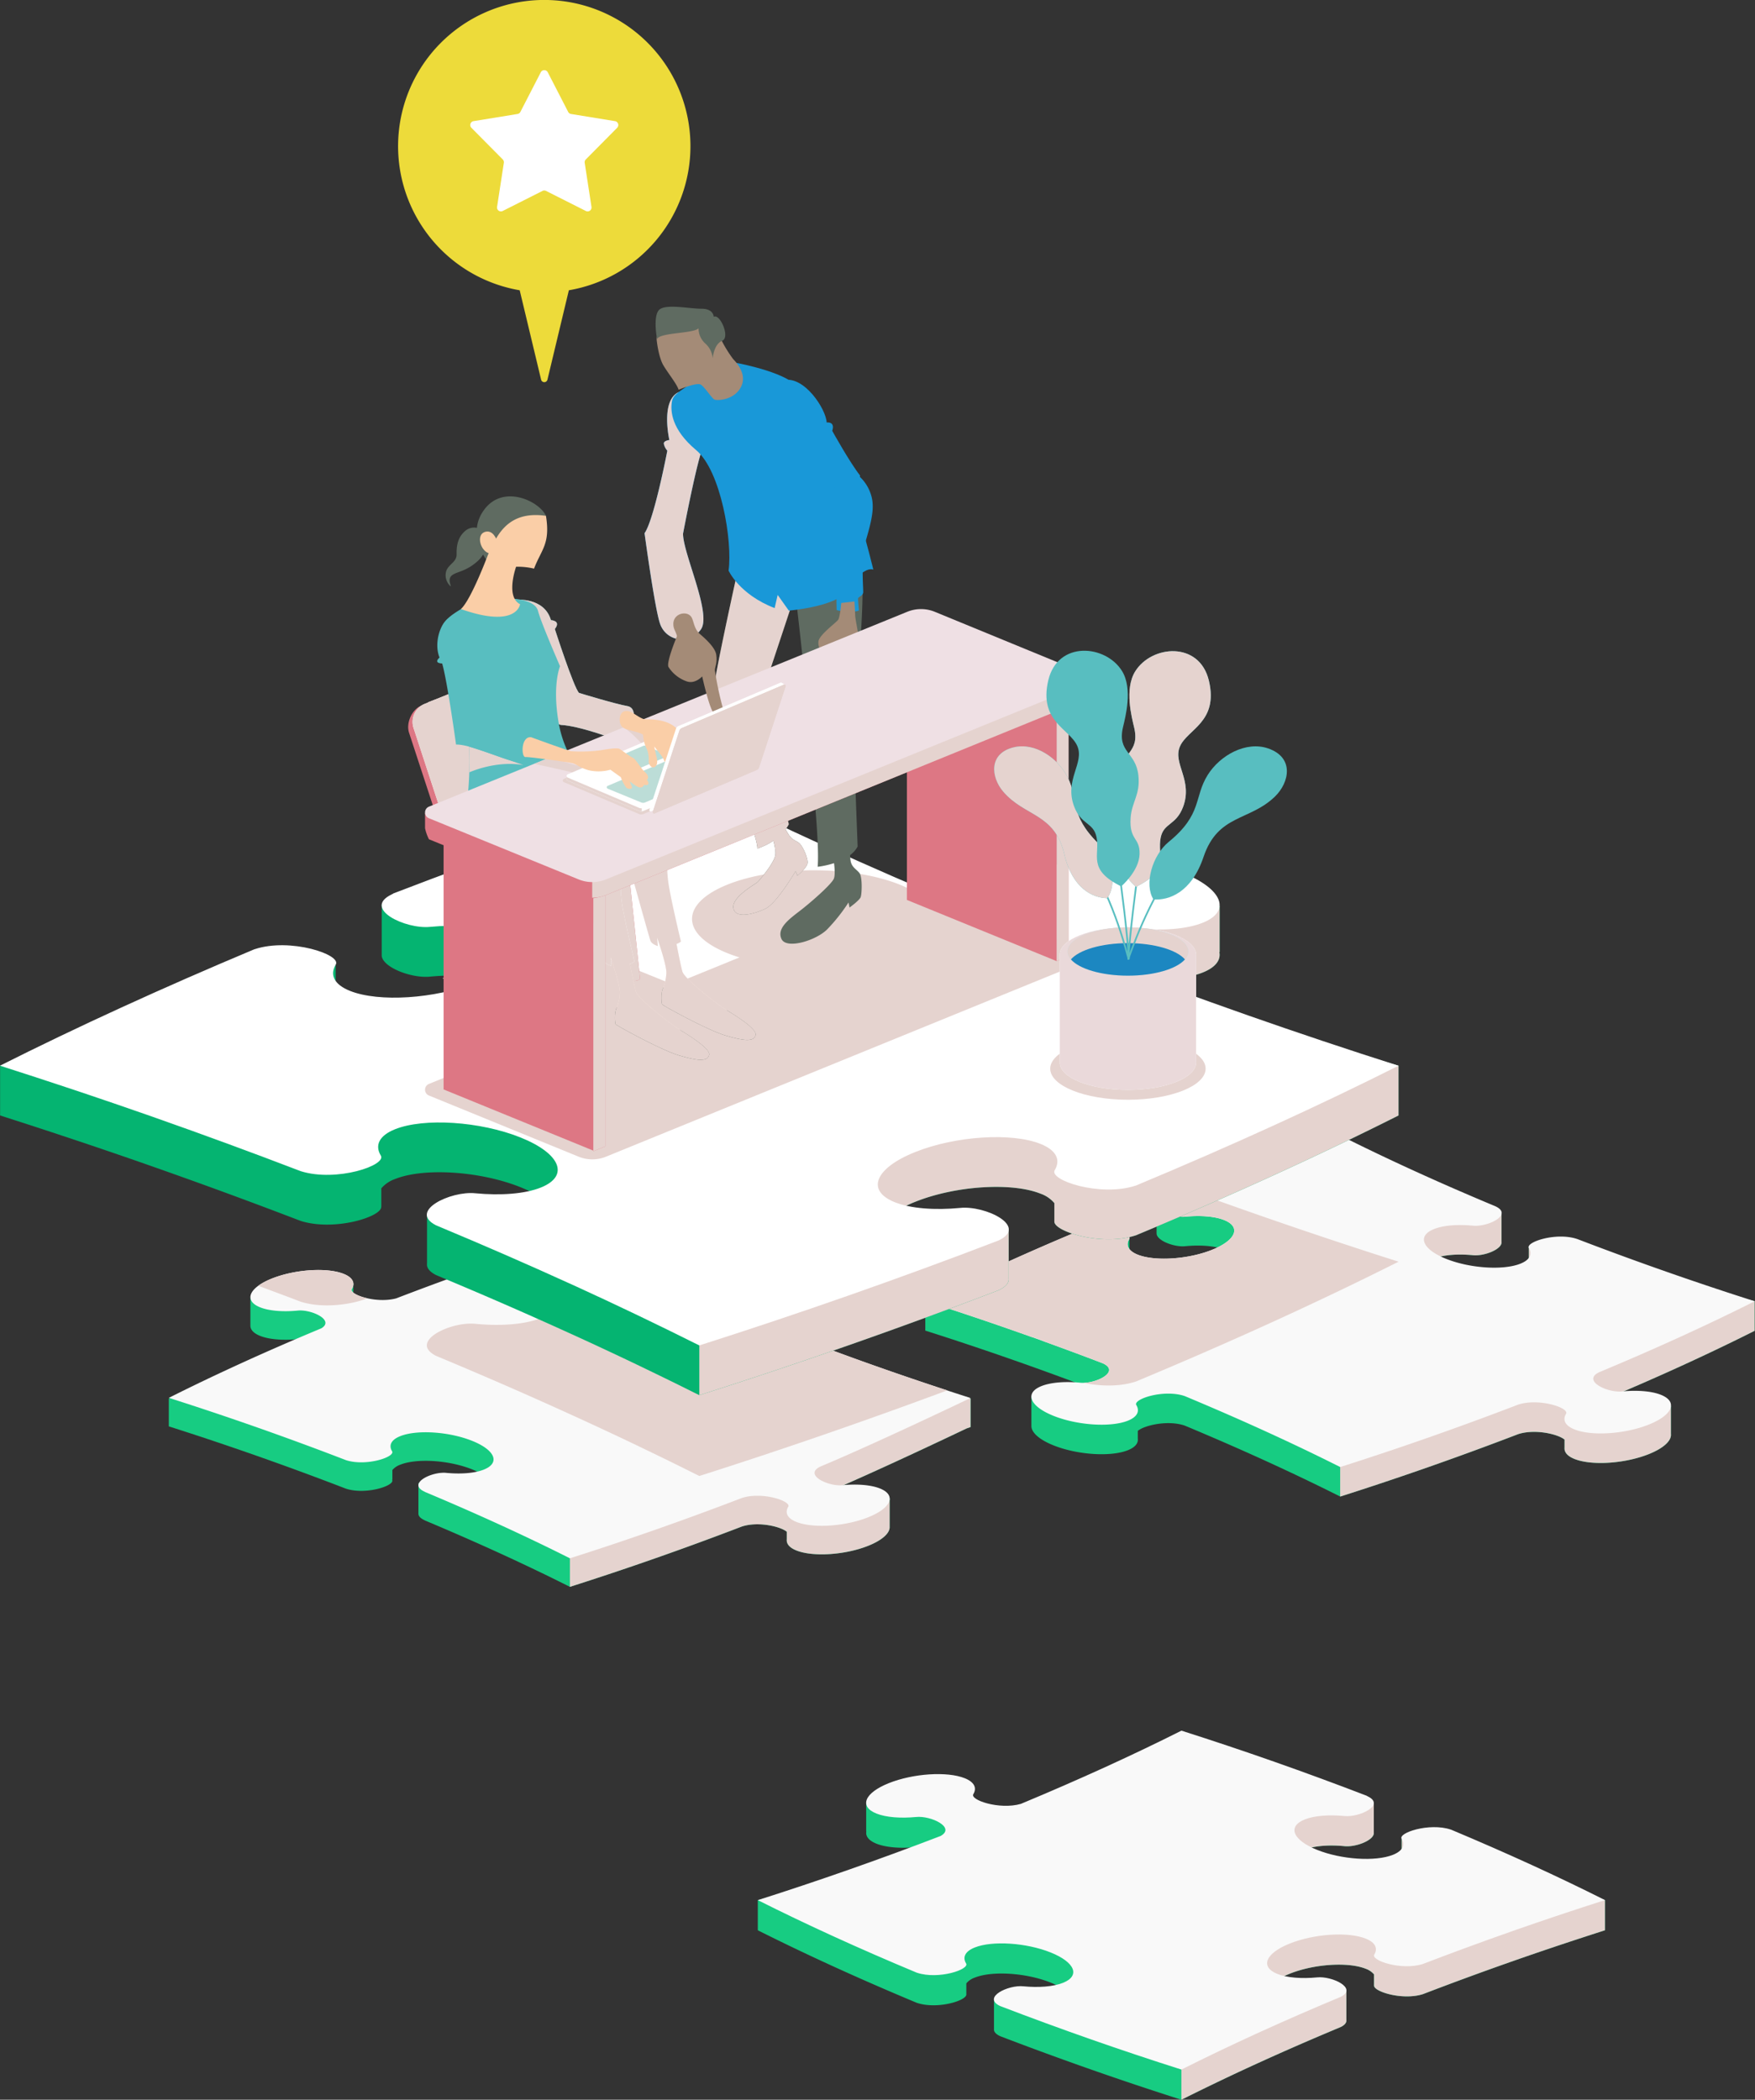 <svg xmlns="http://www.w3.org/2000/svg" xmlns:xlink="http://www.w3.org/1999/xlink" width="509.764" height="609.803" viewBox="0 0 509.764 609.803">
  <rect x="0" y="0" width="509.764" height="609.803" fill="#333333" stroke="none"/>
  <defs>
    <clipPath id="clip-path">
      <rect id="Rectangle_4235" data-name="Rectangle 4235" width="120.491" height="96.307" fill="none"/>
    </clipPath>
    <clipPath id="clip-path-2">
      <rect id="Rectangle_4236" data-name="Rectangle 4236" width="137.467" height="57.11" fill="none"/>
    </clipPath>
    <clipPath id="clip-path-3">
      <rect id="Rectangle_4237" data-name="Rectangle 4237" width="116.376" height="93.099" fill="none"/>
    </clipPath>
    <clipPath id="clip-path-4">
      <rect id="Rectangle_4238" data-name="Rectangle 4238" width="200.131" height="69.286" fill="none"/>
    </clipPath>
    <clipPath id="clip-path-5">
      <rect id="Rectangle_4239" data-name="Rectangle 4239" width="203.095" height="153.713" fill="none"/>
    </clipPath>
    <clipPath id="clip-path-6">
      <rect id="Rectangle_4240" data-name="Rectangle 4240" width="192.426" height="83.957" fill="none"/>
    </clipPath>
    <clipPath id="clip-path-7">
      <rect id="Rectangle_4241" data-name="Rectangle 4241" width="27.531" height="112.417" fill="none"/>
    </clipPath>
    <clipPath id="clip-path-8">
      <rect id="Rectangle_4242" data-name="Rectangle 4242" width="17.284" height="71.809" fill="none"/>
    </clipPath>
    <clipPath id="clip-path-9">
      <rect id="Rectangle_4243" data-name="Rectangle 4243" width="7.865" height="41.019" fill="none"/>
    </clipPath>
    <clipPath id="clip-path-10">
      <rect id="Rectangle_4244" data-name="Rectangle 4244" width="7.865" height="41.017" fill="none"/>
    </clipPath>
    <clipPath id="clip-path-13">
      <rect id="Rectangle_4247" data-name="Rectangle 4247" width="42.332" height="49.309" fill="none"/>
    </clipPath>
    <clipPath id="clip-path-14">
      <rect id="Rectangle_4248" data-name="Rectangle 4248" width="44.556" height="54.728" fill="none"/>
    </clipPath>
    <clipPath id="clip-path-15">
      <rect id="Rectangle_4249" data-name="Rectangle 4249" width="69.305" height="76.253" fill="none"/>
    </clipPath>
    <clipPath id="clip-path-16">
      <rect id="Rectangle_4250" data-name="Rectangle 4250" width="47.501" height="69.27" fill="none"/>
    </clipPath>
    <clipPath id="clip-path-17">
      <rect id="Rectangle_4251" data-name="Rectangle 4251" width="34.342" height="41.619" fill="none"/>
    </clipPath>
    <clipPath id="clip-path-18">
      <rect id="Rectangle_4252" data-name="Rectangle 4252" width="3.457" height="78.324" fill="none"/>
    </clipPath>
    <clipPath id="clip-path-20">
      <rect id="Rectangle_4254" data-name="Rectangle 4254" width="143.866" height="63.541" fill="none"/>
    </clipPath>
    <clipPath id="clip-path-21">
      <rect id="Rectangle_4255" data-name="Rectangle 4255" width="15.774" height="7.449" fill="none"/>
    </clipPath>
    <clipPath id="clip-path-22">
      <rect id="Rectangle_4256" data-name="Rectangle 4256" width="15.804" height="4.558" fill="none"/>
    </clipPath>
    <clipPath id="clip-path-23">
      <rect id="Rectangle_4257" data-name="Rectangle 4257" width="6.763" height="4.336" fill="none"/>
    </clipPath>
    <clipPath id="clip-path-24">
      <rect id="Rectangle_4258" data-name="Rectangle 4258" width="54.858" height="23.666" fill="none"/>
    </clipPath>
    <clipPath id="clip-path-25">
      <rect id="Rectangle_4259" data-name="Rectangle 4259" width="21.835" height="13.481" fill="none"/>
    </clipPath>
    <clipPath id="clip-path-26">
      <rect id="Rectangle_4260" data-name="Rectangle 4260" width="38.623" height="37.444" fill="none"/>
    </clipPath>
    <clipPath id="clip-path-27">
      <rect id="Rectangle_4261" data-name="Rectangle 4261" width="45.137" height="18.055" fill="none"/>
    </clipPath>
    <clipPath id="clip-path-28">
      <rect id="Rectangle_4263" data-name="Rectangle 4263" width="39.599" height="47.207" fill="none"/>
    </clipPath>
    <clipPath id="clip-path-29">
      <path id="Path_23429" data-name="Path 23429" d="M179.519,133.178c0-4.374,8.865-7.92,19.8-7.92s19.8,3.546,19.8,7.92v31.367c0,4.374-8.865,7.92-19.8,7.92s-19.8-3.546-19.8-7.92Z" transform="translate(-179.519 -125.258)" fill="none"/>
    </clipPath>
    <linearGradient id="linear-gradient" x1="-7.773" y1="4.057" x2="-7.73" y2="4.057" gradientUnits="objectBoundingBox">
      <stop offset="0" stop-color="#fff"/>
      <stop offset="1" stop-color="#ead9da"/>
    </linearGradient>
    <clipPath id="clip-path-30">
      <rect id="Rectangle_4264" data-name="Rectangle 4264" width="35.071" height="14.028" fill="none"/>
    </clipPath>
    <clipPath id="clip-path-31">
      <rect id="Rectangle_4265" data-name="Rectangle 4265" width="34.364" height="44.098" fill="none"/>
    </clipPath>
    <clipPath id="clip-path-32">
      <rect id="Rectangle_4266" data-name="Rectangle 4266" width="27.061" height="68.432" fill="none"/>
    </clipPath>
    <clipPath id="clip-path-33">
      <rect id="Rectangle_4271" data-name="Rectangle 4271" width="246.086" height="107.188" fill="none"/>
    </clipPath>
    <clipPath id="clip-path-35">
      <rect id="Rectangle_4269" data-name="Rectangle 4269" width="123.053" height="98.435" fill="none"/>
    </clipPath>
  </defs>
  <g id="sec3_ilust2" transform="translate(6.602 61.612)">
    <g id="Group_12309" data-name="Group 12309" transform="translate(-6.602 -45.263)">
      <path id="Path_23340" data-name="Path 23340" d="M192.427,177.877l-2.611,1.5,2.611,3.671Z" transform="translate(135.659 165.321)" fill="#05b471"/>
      <g id="Group_12299" data-name="Group 12299">
        <g id="Group_12308" data-name="Group 12308">
          <path id="Path_23341" data-name="Path 23341" d="M352.363,234.37c.038-.019.062-.039.1-.06,16.5-6.878,31.665-13.814,45.28-20.657l-.022-.007-.084.041a.435.435,0,0,0-.05-.017l.05-.017v-8.539L332.045,189.33v4.234l-13.733,10.173c-.338-.033-.674-.063-1.013-.1l-15.713-7.992c.074-1.132,1.019-2.157,2.91-2.913,2.752-1.1,6.927-1.4,11.279-.984l0,0c3.366.355,8.7-1.79,8.337-3.916v-8.119l-19.877-2.786h-3.052c-8.457-3.822-16.492-7.641-24.033-11.432l.1-.033-.019-.009c-.333.106-.667.216-1,.322q-5.177,1.656-10.379,3.388c-.866.288-1.732.574-2.6.866q-5.674,1.9-11.358,3.889c-.442.154-.885.314-1.327.468-2.356.828-4.712,1.691-7.07,2.539H223.921v8.321h.017c-.314,2.118,4.986,4.239,8.337,3.887h0c4.354-.413,8.529-.115,11.281.986a7.89,7.89,0,0,1,1.193.6l-9.995,9.631c-5.967,1.324-12.5,1.339-16.315-.185-2.752-1.1-3.5-2.771-2.462-4.513l0,0c1.123-1.706-7.783-4.693-13.925-2.675l-.267.111q-11.916,4.974-22.877,9.973c-.307.139-.619.278-.922.418-.941.429-1.83.857-2.757,1.288l-18.481.307v8.572c17.1,5.442,34.434,11.509,51.624,18.1l.048.026c2.524,1.217,1.955,2.707.223,3.848l-21.079-2.949v8.959l.019,0c.183,1.764,2.389,3.74,6.408,5.346,6.936,2.774,16.607,3.4,21.6,1.408,1.763-.706,2.694-1.646,2.87-2.689l.005,0v-.094a2.221,2.221,0,0,0,0-.574v-2.26c1.867-1.584,8.606-3.2,13.546-1.562l.051.015c16.461,6.867,31.607,13.793,45.2,20.624C294.36,256.4,311.7,250.335,328.9,243.737c4.935-1.629,11.653-.019,13.526,1.564V247.6a2.3,2.3,0,0,0,0,.436v.141h.008c.149,1.065,1.075,2.028,2.874,2.749,4.993,2,14.664,1.367,21.6-1.408,4.379-1.751,6.615-3.937,6.416-5.815v-8.122l-20.984.283Z" transform="translate(112.02 156.438)" fill="#17cc82"/>
          <g id="Group_12205" data-name="Group 12205" transform="translate(389.272 321.981)" style="mix-blend-mode: multiply;isolation: isolate">
            <g id="Group_12204" data-name="Group 12204">
              <g id="Group_12203" data-name="Group 12203" clip-path="url(#clip-path)">
                <path id="Path_23342" data-name="Path 23342" d="M292.191,245.261v2.294a2.3,2.3,0,0,0,0,.436v.142l.008,0c.149,1.067,1.075,2.03,2.874,2.749,4.993,2,14.664,1.368,21.6-1.406,4.379-1.752,6.615-3.939,6.416-5.816v-8.121l-20.984.281.029-1.488c.038-.019.062-.039.1-.058,16.5-6.879,31.667-13.815,45.28-20.659l-.022-.007-.084.041-.05-.015.05-.019v-8.537l-65.592-15.784v4.232L268.082,203.7c-.338-.033-.674-.062-1.012-.1L251.355,195.6c.074-1.132,1.019-2.155,2.91-2.912,2.752-1.1,6.927-1.4,11.279-.986l0,0c3.364.355,8.7-1.788,8.335-3.916v-8.119L254,176.883h-3.052c-8.417-3.8-16.416-7.606-23.927-11.379V261.81c17.107-5.444,34.448-11.514,51.643-18.111,4.937-1.631,11.653-.019,13.526,1.562" transform="translate(-227.022 -165.503)" fill="#e5d3cf"/>
              </g>
            </g>
          </g>
          <path id="Path_23343" data-name="Path 23343" d="M352.464,229.311c16.494-6.878,31.665-13.815,45.278-20.657l-.022-.009-.082.041c-17.056-5.429-34.345-11.478-51.492-18.054-.041-.012-.064-.017-.113-.034-6.144-2.039-15.081.959-13.956,2.666l0,0c1.037,1.742.29,3.412-2.462,4.513-4.993,2-14.664,1.368-21.6-1.406s-8.51-6.643-3.517-8.64c2.754-1.1,6.927-1.4,11.281-.986h0c4.271.449,11.763-3.126,6.667-5.583-.036-.017-.046-.024-.075-.039-16.47-6.869-31.621-13.8-45.216-20.631l.1-.033-.019-.009c-.333.1-.667.216-1,.322q-5.177,1.654-10.379,3.388-1.3.432-2.6.864-5.671,1.906-11.358,3.891c-.441.154-.883.312-1.327.468q-12.33,4.336-24.649,9.05l-.334.129c-5.041,2.455,2.426,6.017,6.691,5.568l0,0c4.354-.415,8.527-.117,11.281.986,4.993,2,3.419,5.864-3.517,8.639s-16.607,3.4-21.6,1.408c-2.752-1.1-3.5-2.771-2.462-4.513l0,0c1.123-1.706-7.783-4.695-13.925-2.675-.089.036-.178.074-.267.111q-11.919,4.974-22.877,9.971c-.307.141-.619.28-.922.418q-5.08,2.323-9.928,4.638c-.645.309-1.279.616-1.917.923-3.093,1.487-6.133,2.973-9.083,4.453-.1.051-.209.1-.31.154,17.1,5.442,34.434,11.507,51.622,18.1l.048.024c5.1,2.459-2.4,6.032-6.667,5.583l0,0c-4.352-.415-8.527-.117-11.281.984-4.993,2-3.419,5.866,3.517,8.64s16.607,3.4,21.6,1.406c2.752-1.1,3.5-2.771,2.462-4.511h0c-1.125-1.708,7.812-4.7,13.956-2.666a.336.336,0,0,0,.05.015c16.463,6.869,31.607,13.793,45.2,20.626,17.108-5.446,34.448-11.514,51.645-18.112,6.144-2.028,15.064.964,13.94,2.672l0,0c-1.036,1.74-.29,3.411,2.462,4.511,4.995,2,14.664,1.368,21.6-1.406s8.51-6.643,3.517-8.64c-2.752-1.1-6.927-1.4-11.281-.984l0,0c-4.268.449-11.749-3.119-6.677-5.576" transform="translate(112.02 152.866)" fill="#f9f9f9"/>
          <g id="Group_12208" data-name="Group 12208" transform="translate(268.759 328.922)" style="mix-blend-mode: multiply;isolation: isolate">
            <g id="Group_12207" data-name="Group 12207">
              <g id="Group_12206" data-name="Group 12206" clip-path="url(#clip-path-2)">
                <path id="Path_23344" data-name="Path 23344" d="M232.256,169.551c-2.113.792-4.228,1.569-6.337,2.377l-.333.129c-5.043,2.457,2.425,6.017,6.689,5.569h0c4.354-.415,8.529-.115,11.281.986,4.993,2,3.419,5.866-3.517,8.64s-16.605,3.4-21.6,1.406c-2.752-1.1-3.5-2.771-2.462-4.513l0,0c1.123-1.706-7.783-4.693-13.925-2.675l-.267.111q-11.916,4.974-22.877,9.971c-.307.141-.619.28-.922.418q-5.08,2.323-9.928,4.64c-.645.307-1.279.614-1.917.921-3.093,1.488-6.133,2.973-9.083,4.453-.1.051-.207.1-.31.154,10.233,3.256,20.551,6.763,30.87,10.446a21.336,21.336,0,0,1,2.6.823c.374.149.691.316,1.02.477,5.717,2.066,11.43,4.17,17.13,6.356l.048.026c4.746,2.289-1.428,5.544-5.748,5.616,4.657.984,10.444,1.211,15.23-.377.046-.014.062-.017.1-.031,27.759-11.579,53.294-23.255,76.209-34.774-20.527-6.533-41.254-13.609-61.95-21.151" transform="translate(-156.739 -169.551)" fill="#e5d3cf"/>
              </g>
            </g>
          </g>
          <path id="Path_23345" data-name="Path 23345" d="M197.959,205.918v3.443l-5.765,6.068-21.048-3.122-2.284-1.4a4.737,4.737,0,0,1,2.534-1.915c2.659-1.065,6.7-1.353,10.9-.952l0,0c3.177.334,8.177-1.636,8.078-3.644v-7.882l-15.957-.051c-10.473-4.616-20.319-9.237-29.426-13.815l.1-.031-.017-.009c-13.03,4.146-26.2,8.678-39.328,13.529l-23.568-2.661V187.79l-29.885,4.234v8.148l.01,0c.108,1.063,1.019,2.025,2.805,2.74,2.661,1.065,6.7,1.353,10.905.952l0,0a11.56,11.56,0,0,1,6.411,1.524l-6.766,6.677q-6.564,2.806-12.805,5.619L28.6,221.06V229.2c17.051,5.427,34.342,11.494,51.472,18.1,5.935,1.89,14.445-.972,13.366-2.611h0l0-.007.094.007v-2.807a5.317,5.317,0,0,1,2.291-1.555c4.827-1.931,14.175-1.322,20.88,1.36a19.542,19.542,0,0,1,3.385,1.716l.166,1.166L101.1,245.676v8.8a.069.069,0,0,0,0,.019v.046h.005c-.019.633.451,1.272,1.644,1.847a1.3,1.3,0,0,1,.247.137c15.3,6.422,29.4,12.889,42.1,19.273,16.536-5.264,33.3-11.13,49.923-17.509,4.774-1.576,11.272-.015,13.078,1.514V262a2.193,2.193,0,0,0,0,.5v.11h.007c.158,1.017,1.056,1.936,2.776,2.623,4.827,1.931,14.175,1.322,20.88-1.36,4.143-1.656,6.3-3.716,6.211-5.5l0,0v-8.258l-19.186,2.063,1.358-3.985c14.1-6.008,35.031-15.945,40.158-18.388l1.168-.411V221.1Z" transform="translate(20.437 168.703)" fill="#17cc82"/>
          <g id="Group_12211" data-name="Group 12211" transform="translate(165.533 351.401)" style="mix-blend-mode: multiply;isolation: isolate">
            <g id="Group_12210" data-name="Group 12210">
              <g id="Group_12209" data-name="Group 12209" clip-path="url(#clip-path-3)">
                <path id="Path_23346" data-name="Path 23346" d="M159.541,259.765v2.2a2.205,2.205,0,0,0,0,.5v.108h.007c.156,1.017,1.055,1.936,2.776,2.623,4.827,1.931,14.175,1.322,20.88-1.36,4.143-1.656,6.3-3.716,6.209-5.5h0v-8.26l-19.184,2.063,1.356-3.985c14.1-6.007,35.033-15.945,40.16-18.388l1.168-.41v-8.287L149.4,205.88v3.445l-5.763,6.067-21.048-3.122-2.284-1.4a4.747,4.747,0,0,1,2.533-1.915c2.661-1.063,6.7-1.353,10.905-.952l0,0c3.177.334,8.177-1.634,8.076-3.644v-7.882l-15.955-.051c-10.436-4.6-20.245-9.2-29.325-13.764v93.1c16.538-5.264,33.3-11.13,49.925-17.509,4.774-1.576,11.272-.015,13.078,1.514" transform="translate(-96.538 -182.661)" fill="#e5d3cf"/>
              </g>
            </g>
          </g>
          <path id="Path_23347" data-name="Path 23347" d="M217.8,244.344c15.945-6.65,43.7-19.95,43.67-19.937-16.42-5.226-33.063-11.048-49.568-17.372a2.505,2.505,0,0,1-.353-.1c-5.938-1.97-14.577.926-13.491,2.577h0c1,1.682.281,3.3-2.38,4.36-4.827,1.931-14.175,1.322-20.88-1.36s-8.227-6.42-3.4-8.351c2.661-1.065,6.7-1.355,10.905-.953l0,0c4.129.436,11.37-3.02,6.446-5.4a1.12,1.12,0,0,1-.25-.139c-15.839-6.612-30.413-13.279-43.5-19.856l.1-.033-.017-.009c-16.706,5.317-33.64,11.25-50.429,17.7-5.9,1.593-13.925-1.152-12.874-2.747h0c1-1.682.279-3.3-2.382-4.36-4.827-1.932-14.175-1.324-20.88,1.358s-8.225,6.422-3.4,8.352c2.661,1.065,6.7,1.355,10.9.953h0c3.988-.418,10.847,2.788,6.871,5.149C56.738,210.9,41.9,217.681,28.6,224.367c17.051,5.427,34.342,11.494,51.472,18.1,5.935,1.89,14.445-.972,13.364-2.613l0,0c-1-1.684-.28-3.3,2.382-4.362,4.827-1.931,14.175-1.322,20.88,1.36s8.225,6.422,3.4,8.352c-2.661,1.065-6.7,1.353-10.9.952l0,0c-4.129-.436-11.37,3.021-6.444,5.4a1.192,1.192,0,0,1,.247.137c15.3,6.42,29.4,12.889,42.1,19.273,16.536-5.264,33.3-11.132,49.923-17.509,5.938-1.962,14.561.931,13.476,2.581h0c-1,1.682-.279,3.3,2.382,4.362,4.827,1.931,14.175,1.322,20.88-1.36s8.227-6.422,3.4-8.352c-2.659-1.065-6.7-1.353-10.9-.953h0c-4.124.434-11.355-3.016-6.452-5.391" transform="translate(20.438 165.248)" fill="#f9f9f9"/>
          <g id="Group_12214" data-name="Group 12214" transform="translate(75.018 343.023)" style="mix-blend-mode: multiply;isolation: isolate">
            <g id="Group_12213" data-name="Group 12213">
              <g id="Group_12212" data-name="Group 12212" clip-path="url(#clip-path-4)">
                <path id="Path_23348" data-name="Path 23348" d="M180.665,207.035a2.27,2.27,0,0,1-.353-.1c-5.938-1.97-14.577.926-13.491,2.579l0,0c1,1.684.279,3.3-2.382,4.362-4.827,1.931-14.175,1.322-20.88-1.36s-8.227-6.422-3.4-8.352c2.661-1.065,6.7-1.353,10.905-.952l0,0c4.129.434,11.37-3.021,6.446-5.4a1.268,1.268,0,0,1-.25-.139c-15.839-6.614-30.413-13.28-43.5-19.858l.1-.031-.017-.009c-6.821,2.171-13.685,4.47-20.557,6.84a55.217,55.217,0,0,1,6.2,2.03c11.691,4.676,14.343,11.2,5.926,14.563-4.638,1.855-11.675,2.359-19.012,1.66l.005,0c-7.131-.749-19.556,5.153-11.446,9.29.243.1.473.2.717.3q19.7,8.225,37.841,16.487c.787.358,1.584.717,2.368,1.075q8.259,3.781,16.166,7.551c1.341.64,2.658,1.277,3.983,1.915,4.714,2.27,9.35,4.539,13.868,6.8.5.252,1.044.508,1.547.76l-.009,0,.015.009c23.858-7.594,47.984-15.917,72.02-24.86-14.22-4.65-28.56-9.707-42.809-15.166" transform="translate(-23.343 -177.774)" fill="#e5d3cf"/>
                <path id="Path_23349" data-name="Path 23349" d="M70.942,188.784l0,0c1-1.684.281-3.3-2.38-4.362-4.827-1.931-14.175-1.322-20.88,1.36a18.018,18.018,0,0,0-3.928,2.089c3.867,1.447,7.735,2.87,11.595,4.35.259.1.52.194.78.293,6.432,2.011,14.561.85,19.34-1-2.984-.667-5.093-1.866-4.523-2.732" transform="translate(-43.75 -173.829)" fill="#e5d3cf"/>
              </g>
            </g>
          </g>
          <path id="Path_23350" data-name="Path 23350" d="M231.63,42.456A42.459,42.459,0,1,0,182.036,84.3l6.217,25.962a.947.947,0,0,0,1.842,0L196.313,84.3A42.461,42.461,0,0,0,231.63,42.456" transform="translate(-31.081 -16.349)" fill="#eddb3a"/>
          <path id="Path_23351" data-name="Path 23351" d="M181.454,12.5l5.929,11.512a1.136,1.136,0,0,0,.828.6l12.781,2.082a1.138,1.138,0,0,1,.624,1.924l-9.115,9.2a1.139,1.139,0,0,0-.317.974l1.97,12.8a1.138,1.138,0,0,1-1.638,1.19l-11.562-5.828a1.137,1.137,0,0,0-1.025,0l-11.562,5.828a1.138,1.138,0,0,1-1.638-1.19l1.97-12.8a1.139,1.139,0,0,0-.317-.974l-9.115-9.2a1.138,1.138,0,0,1,.624-1.924l12.781-2.082a1.136,1.136,0,0,0,.828-.6L179.431,12.5a1.138,1.138,0,0,1,2.023,0" transform="translate(-22.349 -7.858)" fill="#fff"/>
          <path id="Path_23352" data-name="Path 23352" d="M322.165,152.386a19.393,19.393,0,0,1,8.177-1.257l-.007,0c7.337.7,14.374.2,19.014-1.662,3.745-1.5,5.285-3.618,4.829-5.924l.075-.01V130.183l-17.138,2.7c-10.708-2.846-23.109-3.145-30.1-.348-3.7,1.48-5.216,3.572-4.806,5.847l-3.2.5L261.8,137.06c-21.051-9.122-40.7-18.272-58.706-27.325-20.72,6.6-41.645,13.762-62.536,21.382l-29.686-1.454v14.842c0,.033,0,.063,0,.1v.012h0c.334,3.392,8.729,6.608,14.105,6.043l-.005,0c7.337-.7,14.374-.2,19.014,1.66.425.17.8.353,1.169.538L131.23,161.93,97.5,155.346V147.2L.027,176.527V190.96L0,190.974c.007,0,.014,0,.019,0H.027c.628.2,1.262.418,1.891.619q8.5,2.716,17.032,5.559c1.6.532,3.188,1.056,4.784,1.593q9.439,3.169,18.9,6.475c.909.317,1.818.641,2.726.96Q66,213.438,86.611,221.332c.261.1.521.194.78.293,9.8,3.064,23.529-1.235,23.34-4.119l.026,0v-5.357a9.264,9.264,0,0,1,4-2.709c8.416-3.368,24.716-2.306,36.406,2.37,5.153,2.063,8.546,4.482,10.012,6.831l-37.137,1.236V233.9a2.03,2.03,0,0,0,0,.568v.22l.017,0c.183.9.955,1.8,2.582,2.632.243.1.472.2.715.305q19.7,8.225,37.841,16.487c.787.358,1.584.715,2.368,1.073q8.259,3.781,16.166,7.553c1.341.64,2.658,1.276,3.983,1.915,4.714,2.27,9.35,4.537,13.868,6.8.5.252,1.046.506,1.547.758l-.009,0,.015.009c28.8-9.167,57.987-19.381,86.935-30.484.034-.017.043-.024.081-.041,2.294-1.108,3.042-2.346,2.817-3.556h.024v-13.9l-37.97,1.061c.137-3.032,3.863-6.459,10.811-9.237,11.689-4.678,27.989-5.739,36.406-2.371a9.192,9.192,0,0,1,4.021,2.747v5.329c-.166,2.917,13.848,7.277,23.659,4.023l.1-.033c27.757-11.579,53.294-23.255,76.209-34.774v-14.45Z" transform="translate(0 116.621)" fill="#05b471"/>
          <g id="Group_12217" data-name="Group 12217" transform="translate(203.131 235.133)" style="mix-blend-mode: multiply;isolation: isolate">
            <g id="Group_12216" data-name="Group 12216">
              <g id="Group_12215" data-name="Group 12215" clip-path="url(#clip-path-5)">
                <path id="Path_23353" data-name="Path 23353" d="M205.479,238.041c2.294-1.106,3.042-2.346,2.817-3.556h.024v-13.9l-37.97,1.06c.137-3.032,3.863-6.459,10.811-9.237,11.689-4.676,27.989-5.737,36.406-2.371a9.208,9.208,0,0,1,4.021,2.749v5.328c-.166,2.917,13.848,7.277,23.659,4.023l.1-.033c27.757-11.578,53.294-23.255,76.209-34.774V172.879L237.5,148.726a19.419,19.419,0,0,1,8.177-1.257l-.007,0c7.337.7,14.374.2,19.016-1.66,3.743-1.5,5.285-3.62,4.827-5.926l.076-.009V126.522l-17.138,2.7c-10.708-2.845-23.109-3.143-30.1-.348-3.7,1.48-5.216,3.573-4.806,5.847l-3.2.5L177.136,133.4q-21.4-9.277-40.777-18.548L118.464,254.106v14.46c28.8-9.167,57.987-19.379,86.935-30.484l.081-.041" transform="translate(-118.466 -114.854)" fill="#e5d3cf"/>
              </g>
            </g>
          </g>
          <path id="Path_23354" data-name="Path 23354" d="M307.015,124.107c-4.64,1.855-5.9,4.671-4.151,7.606l-.005,0c1.85,2.812-12.447,7.668-22.761,4.705-28.068-11.687-53.87-23.478-77-35.107-29.453,9.376-59.318,19.846-88.914,31.243.087-.005-.036.074-.437.267-8.589,4.143,4.036,10.168,11.236,9.41l-.005,0c7.337-.7,14.374-.2,19.014,1.66,8.417,3.368,5.763,9.887-5.928,14.563s-27.989,5.737-36.406,2.371c-4.64-1.855-5.9-4.671-4.151-7.606l-.005,0c1.895-2.881-13.169-7.93-23.524-4.5-.093.031-.135.043-.209.065C46.952,160.036,22.243,171.365,0,182.547l.021.007.007,0c.628.2,1.262.415,1.89.617q8.5,2.716,17.035,5.559c1.595.53,3.186,1.056,4.782,1.591q9.439,3.169,18.9,6.475c.909.317,1.818.641,2.726.96Q66,205.011,86.611,212.905c.261.1.521.194.78.293,10.343,3.234,25.079-1.732,23.2-4.583l0,0c-1.746-2.936-.487-5.751,4.151-7.606,8.417-3.368,24.717-2.3,36.408,2.371s14.343,11.2,5.928,14.563c-4.64,1.855-11.677,2.359-19.014,1.66l.005,0c-7.131-.749-19.556,5.153-11.444,9.288.242.1.472.2.715.305q19.7,8.225,37.841,16.487c.787.358,1.584.717,2.368,1.073q8.259,3.781,16.166,7.553c1.341.64,2.658,1.277,3.983,1.915,4.714,2.27,9.35,4.539,13.868,6.8.5.252,1.046.506,1.547.758l-.009,0,.017.009c28.8-9.167,57.986-19.381,86.933-30.484.034-.017.043-.024.081-.041,8.589-4.143-4.038-10.168-11.236-9.41l.005,0c-7.339.7-14.374.2-19.014-1.66-8.417-3.368-5.763-9.887,5.928-14.563s27.989-5.737,36.406-2.371c4.64,1.855,5.9,4.671,4.151,7.606l.005,0c-1.895,2.881,13.169,7.93,23.524,4.5l.1-.033c27.757-11.579,53.294-23.255,76.209-34.774-29.037-9.242-58.471-19.547-87.655-30.758-7.387-4.126,4.746-9.839,11.77-9.1l-.005,0c7.337.7,14.374.2,19.014-1.66,8.417-3.368,5.763-9.887-5.926-14.563s-27.991-5.739-36.408-2.371" transform="translate(0 110.598)" fill="#fff"/>
          <g id="Group_12220" data-name="Group 12220" transform="translate(123.46 236.397)" style="mix-blend-mode: multiply;isolation: isolate">
            <g id="Group_12219" data-name="Group 12219">
              <g id="Group_12218" data-name="Group 12218" clip-path="url(#clip-path-6)">
                <path id="Path_23355" data-name="Path 23355" d="M263.3,138.822l-43.25-17.776a10.528,10.528,0,0,0-7.57-.122c-6.471-3.248-16.423-5.333-27.61-5.333-19.5,0-35.316,6.324-35.316,14.126,0,4.556,5.413,8.6,13.783,11.18l-19.314,7.867-35.866-14.489L77.087,146.946l35.839,14.482L73.133,177.637a1.819,1.819,0,0,0,0,3.368L116.6,198.767a10.549,10.549,0,0,0,7.965,0L263.3,142.188a1.818,1.818,0,0,0,0-3.366" transform="translate(-72.001 -115.591)" fill="#e5d3cf" fill-rule="evenodd"/>
              </g>
            </g>
          </g>
          <path id="Path_23356" data-name="Path 23356" d="M130.766,57.552s-9.409,41.46-10,48.515,12.937,39.843,12.937,44.693c0,0,6.468-1.91,9.115-7.056,0,0-8.381-36.166-7.793-37.783s12.939-38.961,12.939-38.961Z" transform="translate(86.3 79.326)" fill="#5f6b61"/>
          <path id="Path_23357" data-name="Path 23357" d="M135.2,110.669s1.4,3.748,1.25,6.027-4.558,7.425-5.146,8.013-7.572,4.338-7.058,7.572,5.955,1.764,9.263.219,8.82-10.952,8.82-10.952l.514,1.322s2.721-2.205,2.941-3.6-1.469-5.293-2.646-6.029-1.764-.808-2.719-2.131a26.838,26.838,0,0,1-1.986-3.529Z" transform="translate(88.777 115.082)" fill="#5f6b61"/>
          <g id="Group_12223" data-name="Group 12223" transform="translate(207.051 136.878)" style="mix-blend-mode: multiply;isolation: isolate">
            <g id="Group_12222" data-name="Group 12222">
              <g id="Group_12221" data-name="Group 12221" clip-path="url(#clip-path-7)">
                <path id="Path_23358" data-name="Path 23358" d="M145.616,149c-1.176-.736-1.764-.809-2.72-2.131a17.284,17.284,0,0,1-1.025-1.658,11,11,0,0,0,.952-1.5s-8.38-36.166-7.792-37.783,12.937-38.959,12.937-38.959l-17.2-9.409s-9.409,41.458-10,48.515,12.937,39.841,12.937,44.693a19.22,19.22,0,0,0,4.624-2.263,13.4,13.4,0,0,1,.6,3.954c-.147,2.279-4.558,7.425-5.146,8.013s-7.572,4.336-7.058,7.57,5.955,1.764,9.263.221,8.822-10.953,8.822-10.953l.514,1.324s2.72-2.205,2.939-3.6-1.469-5.292-2.646-6.027" transform="translate(-120.751 -57.551)" fill="#e5d3cf"/>
              </g>
            </g>
          </g>
          <path id="Path_23359" data-name="Path 23359" d="M134.137,65.1s5,42.341,4.851,46.751,3.381,33.08,2.647,41.607c0,0,8.968-.883,11.614-5.881,0,0-1.469-37.2-1.176-38.076a10.17,10.17,0,0,0,.442-2.941c0-.883,3.675-35.432,1.47-42.488S134.137,65.1,134.137,65.1" transform="translate(95.866 81.921)" fill="#5f6b61"/>
          <path id="Path_23360" data-name="Path 23360" d="M119.062,34.617c-5.293,2.5-2.671,13.892-2.671,13.892s-1.617.147-1.617,1.031A4.264,4.264,0,0,0,115.8,51.6s-3.822,20-6.615,23.965c0,0,3,22.277,4.558,26.463a6.689,6.689,0,0,0,11.909,1.324c2.941-4.705-5.293-21.907-5.293-27.641,0,0,4.117-21.758,5.881-25.287s-7.179-15.8-7.179-15.8" transform="translate(78.035 62.935)" fill="#1998d8"/>
          <g id="Group_12226" data-name="Group 12226" transform="translate(187.222 97.552)" style="mix-blend-mode: multiply;isolation: isolate">
            <g id="Group_12225" data-name="Group 12225">
              <g id="Group_12224" data-name="Group 12224" clip-path="url(#clip-path-8)">
                <path id="Path_23361" data-name="Path 23361" d="M119.062,34.617c-5.293,2.5-2.671,13.892-2.671,13.892s-1.617.147-1.617,1.031A4.264,4.264,0,0,0,115.8,51.6s-3.822,20-6.615,23.965c0,0,3,22.277,4.558,26.463a6.689,6.689,0,0,0,11.909,1.324c2.941-4.705-5.293-21.907-5.293-27.641,0,0,4.117-21.758,5.881-25.287s-7.179-15.8-7.179-15.8" transform="translate(-109.187 -34.617)" fill="#e5d3cf"/>
              </g>
            </g>
          </g>
          <path id="Path_23362" data-name="Path 23362" d="M121.516,33.779c-3.676,3.822-7.2,4.41-7.644,7.2s-.147,8.086,7.056,14.114,10.585,26.465,9.409,34.99c0,0,3.088,6.91,13.38,10.88l.881-3.822,3.234,4.558s12.351-1.029,16.32-5,2.27-3.772,4.7-5.734c2.279-1.838,3.529-1.176,3.529-1.176s-7.5-31.02-13.085-38.959-5-11.173-10-15.142-17.936-6.175-17.936-6.175Z" transform="translate(81.289 59.289)" fill="#1998d8"/>
          <path id="Path_23363" data-name="Path 23363" d="M154.324,72.515c-1.607-3.5-11.878-20.923-16.6-23.119S125.4,34.639,134.589,32.631c5.89-1.286,12.233,8.327,12.432,12.286,0,0,2.546-.389,1.615,2.425,0,0,5.029,9.093,8.092,12.989" transform="translate(93.099 61.432)" fill="#1998d8"/>
          <path id="Path_23364" data-name="Path 23364" d="M148.863,87.789s-.295-3.073-.242-3.411,1.271-.746,1.466-1.547-.842-9.609.9-15.6,2.533-9.736,1.286-13.253a11.843,11.843,0,0,0-3.5-5.22s-6.463,2.617-6.672,7.91-.928,23.351-1.231,24.388c-.5,1.728,1.471,3.548,1.471,3.548s.041,2.7.069,3.11,6.3.849,6.461.069" transform="translate(100.614 73.046)" fill="#1998d8"/>
          <path id="Path_23365" data-name="Path 23365" d="M145.286,70.5s-.367,4.043-.881,4.851-5.441,4.338-5.734,6.248a3.8,3.8,0,0,0,1.029,3.162s-.074,4.925.736,6.175,2.351-.147,4.115-.367,4.705,1.029,6.029-1.691-1.176-12.792-1.25-14.7-.221-4.117-.221-4.117Z" transform="translate(99.076 88.263)" fill="#a48b77"/>
          <path id="Path_23366" data-name="Path 23366" d="M147.5,114.4s.881,4.705.221,6.322-6.691,6.91-9.851,9.335-6.763,5.072-5.365,8.16,9.923.514,13.23-2.72a51.56,51.56,0,0,0,6.248-7.865l.295,1.469s2.865-2.058,3.234-3.014.514-5.734-.295-6.908-2.351-1.691-2.646-3.75a10.635,10.635,0,0,1,.074-3.6Z" transform="translate(94.481 118.115)" fill="#5f6b61"/>
          <path id="Path_23367" data-name="Path 23367" d="M87.1,59.3a4,4,0,0,0-6.115-.61c-2.064,1.886-2.354,4.4-2.3,6.639S76.27,68.2,75.644,70.256a4.273,4.273,0,0,0,1.224,4.27c.544.376-.972-1.792.34-3s4.021-1.094,7.445-4.115S87.8,60.522,87.1,59.3" transform="translate(53.944 79.326)" fill="#5f6b61"/>
          <path id="Path_23368" data-name="Path 23368" d="M80.923,111.067c0-.41.832-.742,1.857-.742s1.859.333,1.859.742L80.489,150.6c0,.41-.832.742-1.859.742s-1.857-.333-1.857-.742Z" transform="translate(54.869 117.043)" fill="#dd7784"/>
          <g id="Group_12229" data-name="Group 12229" transform="translate(131.642 227.366)" style="mix-blend-mode: multiply;isolation: isolate">
            <g id="Group_12228" data-name="Group 12228">
              <g id="Group_12227" data-name="Group 12227" clip-path="url(#clip-path-9)">
                <path id="Path_23369" data-name="Path 23369" d="M80.923,111.067c0-.41.832-.742,1.857-.742s1.859.333,1.859.742L80.489,150.6c0,.41-.832.742-1.859.742s-1.857-.333-1.857-.742Z" transform="translate(-76.773 -110.323)" fill="#e5d3cf"/>
              </g>
            </g>
          </g>
          <path id="Path_23370" data-name="Path 23370" d="M94.629,105.583c0-.41.832-.742,1.857-.742s1.859.333,1.859.742l-4.15,39.532c0,.41-.832.742-1.859.742s-1.857-.333-1.857-.742Z" transform="translate(64.664 113.123)" fill="#dd7784"/>
          <g id="Group_12232" data-name="Group 12232" transform="translate(155.143 217.964)" style="mix-blend-mode: multiply;isolation: isolate">
            <g id="Group_12231" data-name="Group 12231">
              <g id="Group_12230" data-name="Group 12230" clip-path="url(#clip-path-10)">
                <path id="Path_23371" data-name="Path 23371" d="M94.629,105.583c0-.41.832-.742,1.857-.742s1.859.333,1.859.742l-4.15,39.532c0,.41-.832.742-1.859.742s-1.857-.333-1.857-.742Z" transform="translate(-90.479 -104.841)" fill="#e5d3cf"/>
              </g>
            </g>
          </g>
          <path id="Path_23372" data-name="Path 23372" d="M90.123,116.636c0-.41.832-.742,1.857-.742s1.859.333,1.859.742l4.15,39.532c0,.41-.832.742-1.859.742s-1.857-.333-1.857-.742Z" transform="translate(64.41 121.023)" fill="#dd7784"/>
          <g id="Group_12235" data-name="Group 12235" transform="translate(154.534 236.917)" style="mix-blend-mode: multiply;isolation: isolate">
            <g id="Group_12234" data-name="Group 12234">
              <g id="Group_12233" data-name="Group 12233" clip-path="url(#clip-path-10)">
                <path id="Path_23373" data-name="Path 23373" d="M90.123,116.636c0-.41.832-.742,1.857-.742s1.859.333,1.859.742l4.15,39.532c0,.41-.832.742-1.859.742s-1.857-.333-1.857-.742Z" transform="translate(-90.124 -115.894)" fill="#e5d3cf"/>
              </g>
            </g>
          </g>
          <path id="Path_23374" data-name="Path 23374" d="M103.829,111.153c0-.41.832-.742,1.857-.742s1.859.333,1.859.742l4.15,39.532c0,.41-.832.742-1.859.742s-1.857-.333-1.857-.742Z" transform="translate(74.206 117.104)" fill="#dd7784"/>
          <g id="Group_12238" data-name="Group 12238" transform="translate(178.035 227.513)" style="mix-blend-mode: multiply;isolation: isolate">
            <g id="Group_12237" data-name="Group 12237">
              <g id="Group_12236" data-name="Group 12236" clip-path="url(#clip-path-9)">
                <path id="Path_23375" data-name="Path 23375" d="M103.829,111.153c0-.41.832-.742,1.857-.742s1.859.333,1.859.742l4.15,39.532c0,.41-.832.742-1.859.742s-1.857-.333-1.857-.742Z" transform="translate(-103.829 -110.409)" fill="#e5d3cf"/>
              </g>
            </g>
          </g>
          <path id="Path_23376" data-name="Path 23376" d="M142.239,132.956l.039.012v-1.8l-2.219.477L112.741,120.5,100.713,86.976a5.641,5.641,0,0,0-7.491-3.465l-20.274,7.5C70.2,92.127,68.475,96.076,69.4,98.89l10.713,32.684a1.9,1.9,0,0,0,1.073,1.161l29.493,12.27a5.463,5.463,0,0,0,4.129,0l26.926-10.988a.88.88,0,0,0,.508-1.061" transform="translate(49.419 97.579)" fill="#dd7784" fill-rule="evenodd"/>
          <path id="Path_23377" data-name="Path 23377" d="M107.52,103.633,76.453,116.3l29,11.835a5.463,5.463,0,0,0,4.129,0l26.926-10.988a.915.915,0,0,0,0-1.694Z" transform="translate(54.64 112.26)" fill="#fff" fill-rule="evenodd"/>
          <path id="Path_23378" data-name="Path 23378" d="M93.989,82.686,73.4,91.086a5.641,5.641,0,0,0-3.23,6.98L81.15,131.575,112.215,118.9,101.481,86.153a5.641,5.641,0,0,0-7.491-3.467" transform="translate(49.945 96.989)" fill="#fff" fill-rule="evenodd"/>
          <g id="Group_12241" data-name="Group 12241" transform="translate(119.829 179.255)" style="mix-blend-mode: multiply;isolation: isolate">
            <g id="Group_12240" data-name="Group 12240">
              <g id="Group_12239" data-name="Group 12239" clip-path="url(#clip-path-13)">
                <path id="Path_23379" data-name="Path 23379" d="M93.989,82.686,73.4,91.086a5.641,5.641,0,0,0-3.23,6.98L81.15,131.575,112.215,118.9,101.481,86.153a5.641,5.641,0,0,0-7.491-3.467" transform="translate(-69.884 -82.266)" fill="#e5d3cf" fill-rule="evenodd"/>
              </g>
            </g>
          </g>
          <g id="Group_12244" data-name="Group 12244" transform="translate(124.257 185.188)" style="mix-blend-mode: multiply;isolation: isolate">
            <g id="Group_12243" data-name="Group 12243">
              <g id="Group_12242" data-name="Group 12242" clip-path="url(#clip-path-14)">
                <path id="Path_23380" data-name="Path 23380" d="M117.023,139.126l-3.464,1.327L83.308,127.516,72.466,88.152l6.4-2.426Z" transform="translate(-72.466 -85.727)" fill="#e5d3cf" fill-rule="evenodd"/>
              </g>
            </g>
          </g>
          <path id="Path_23381" data-name="Path 23381" d="M112.609,135.452c-.8,1.312-.583,4.516-.364,4.882s13.186,7.5,18.359,9.035,8.38,1.967,8.815-.146-8.6-7.286-8.6-7.286Z" transform="translate(80.076 135.001)" fill="#5f6b61"/>
          <path id="Path_23382" data-name="Path 23382" d="M116.429,126.19s1.675,9.107,2.332,11.293,10.636,9.835,12.313,10.784,1.164,2.913-1.895,3.133-15.154-6.848-15.957-9.326a14.1,14.1,0,0,0,.874-4.153c.146-2.4-2.913-11-2.913-11Z" transform="translate(79.462 128.381)" fill="#ffece3"/>
          <path id="Path_23383" data-name="Path 23383" d="M87.6,99.853s-.1,8.037.981,10.389,31.068,13.428,31.068,13.428,6.274,22.543,6.665,23.62,2.157,1.569,2.157,1.569l-.233-2.817a30.188,30.188,0,0,0,1.8,2.9c.221.11,3.786-.221,5.146-1.4,0,0-2.793-11.627-3.577-16.626s-.2-8.332-.393-9.213.49-2.548-4.312-4.8-24.993-15.78-24.993-15.78Z" transform="translate(62.607 109.558)" fill="#fff"/>
          <g id="Group_12247" data-name="Group 12247" transform="translate(150.206 209.411)" style="mix-blend-mode: multiply;isolation: isolate">
            <g id="Group_12246" data-name="Group 12246">
              <g id="Group_12245" data-name="Group 12245" clip-path="url(#clip-path-15)">
                <path id="Path_23384" data-name="Path 23384" d="M87.6,99.853l14.309,1.274s20.19,13.525,24.993,15.78,4.117,3.92,4.312,4.8-.391,4.215.393,9.213,3.577,16.626,3.577,16.626a4.354,4.354,0,0,1-1.289.7c.545,2.843,1.32,6.723,1.718,8.052.657,2.185,10.638,9.835,12.313,10.782a2.336,2.336,0,0,1,.453.343c.876.508,8.923,5.237,8.51,7.234-.437,2.113-3.644,1.675-8.817.146s-18.141-8.669-18.359-9.035-.437-3.57.364-4.882a14.078,14.078,0,0,0,.874-4.151c.122-2-1.977-8.289-2.682-10.336l.2,2.452s-1.764-.49-2.157-1.567-6.663-23.622-6.663-23.622-29.993-11.075-31.07-13.428S87.6,99.853,87.6,99.853" transform="translate(-87.599 -99.853)" fill="#e5d3cf"/>
              </g>
            </g>
          </g>
          <path id="Path_23385" data-name="Path 23385" d="M104.732,138.821c-.8,1.312-.583,4.517-.364,4.882s13.186,7.5,18.359,9.035,8.38,1.967,8.815-.146-8.6-7.286-8.6-7.286Z" transform="translate(74.446 137.408)" fill="#5f6b61"/>
          <path id="Path_23386" data-name="Path 23386" d="M108.552,129.558s1.675,9.107,2.332,11.293,10.636,9.835,12.313,10.784,1.164,2.913-1.895,3.133-15.154-6.848-15.957-9.326a14.1,14.1,0,0,0,.874-4.153c.146-2.4-2.913-11-2.913-11Z" transform="translate(73.832 130.788)" fill="#ffece3"/>
          <path id="Path_23387" data-name="Path 23387" d="M79.725,103.221s-.1,8.037.981,10.389,31.068,13.428,31.068,13.428,6.274,22.543,6.665,23.62,2.157,1.569,2.157,1.569l-.233-2.817a30.185,30.185,0,0,0,1.8,2.9c.221.11,3.786-.221,5.146-1.4,0,0-2.793-11.627-3.577-16.626s-.2-8.332-.393-9.213.49-2.548-4.312-4.8S94.034,104.5,94.034,104.5Z" transform="translate(56.977 111.965)" fill="#fff"/>
          <g id="Group_12250" data-name="Group 12250" transform="translate(158.505 222.17)" style="mix-blend-mode: multiply;isolation: isolate">
            <g id="Group_12249" data-name="Group 12249">
              <g id="Group_12248" data-name="Group 12248" clip-path="url(#clip-path-16)">
                <path id="Path_23388" data-name="Path 23388" d="M93.591,107.294c6.1,3.983,13.652,8.8,16.35,10.07,4.8,2.255,4.115,3.921,4.312,4.8s-.393,4.215.391,9.213,3.579,16.626,3.579,16.626a4.365,4.365,0,0,1-1.291.7c.547,2.843,1.32,6.723,1.72,8.052.655,2.185,10.636,9.835,12.313,10.782a2.39,2.39,0,0,1,.453.343c.876.509,8.922,5.237,8.508,7.234-.437,2.114-3.644,1.677-8.817.146s-18.141-8.669-18.359-9.033-.437-3.572.365-4.882a14.133,14.133,0,0,0,.873-4.153c.122-2-1.977-8.289-2.682-10.336l.2,2.452s-1.764-.49-2.155-1.567-6.665-23.622-6.665-23.622-4.283-1.581-9.669-3.676a25.507,25.507,0,0,1,.573-13.157" transform="translate(-92.439 -107.294)" fill="#e5d3cf"/>
              </g>
            </g>
          </g>
          <path id="Path_23389" data-name="Path 23389" d="M87.371,69.809s8.207-.917,10.22,5.888c0,0,3.047.137,1.123,2.574,0,0,5.5,17.058,7.032,18.56,0,0,10.5,3.21,14.04,3.824,3.414.592,1.8,6.674-1.029,10.732-2.646-1.288-13.047-5-18.251-5.262-4.554-.23-13.135-36.315-13.135-36.315" transform="translate(62.443 88.057)" fill="#58bec0" fill-rule="evenodd"/>
          <g id="Group_12253" data-name="Group 12253" transform="translate(149.814 157.825)" style="mix-blend-mode: multiply;isolation: isolate">
            <g id="Group_12252" data-name="Group 12252">
              <g id="Group_12251" data-name="Group 12251" clip-path="url(#clip-path-17)">
                <path id="Path_23390" data-name="Path 23390" d="M87.371,69.809s8.207-.917,10.22,5.888c0,0,3.047.137,1.123,2.574,0,0,5.5,17.058,7.032,18.56,0,0,10.5,3.21,14.04,3.824,3.414.592,1.8,6.674-1.029,10.732-2.646-1.288-13.047-5-18.251-5.262-4.554-.23-13.135-36.315-13.135-36.315" transform="translate(-87.371 -69.768)" fill="#e5d3cf" fill-rule="evenodd"/>
              </g>
            </g>
          </g>
          <path id="Path_23391" data-name="Path 23391" d="M82.127,71.667c-4.607,2.941-8.332,4.508-7.449,10.88s6.049,14.228,7.666,23.637c1.612,9.383.147,21.612.147,21.612a28.633,28.633,0,0,0,12.888,2.6c7.526-.111,20.485-7.155,21.564-8.429a32.731,32.731,0,0,1-8.038-16.859c-1.763-10.683.49-15.9.49-15.9S103.886,76.6,103,73.171s-7.449-3.579-7.449-3.579Z" transform="translate(53.279 87.931)" fill="#58bec0" fill-rule="evenodd"/>
          <path id="Path_23392" data-name="Path 23392" d="M85.019,67.49a11.683,11.683,0,0,0-1.289,3.4s-6.267-7.762-.622-14.993,15.933-2.118,17.768,2.025Z" transform="translate(57.711 75.544)" fill="#5f6b61"/>
          <path id="Path_23393" data-name="Path 23393" d="M75.813,81.557s-3.194.134-.976-1.816.976,1.816.976,1.816" transform="translate(52.925 94.785)" fill="#58bec0" fill-rule="evenodd"/>
          <path id="Path_23394" data-name="Path 23394" d="M78.066,82.74h.05c16.269,5.734,17.152-1.421,17.152-1.421-4.3-2.162-1.154-10.875-1.154-10.875a20.665,20.665,0,0,1,5.213.538c2.128-5.6,4.775-7.109,3.465-15.326C90.978,53.919,88.174,62.434,85.95,66.947c0,0-4.892,13.1-7.884,15.792" transform="translate(55.793 77.807)" fill="#facea7"/>
          <path id="Path_23395" data-name="Path 23395" d="M86.184,60.732s-1.079-3.284-3.577-2.353-1.079,5.734,1.567,6.224,2.01-3.872,2.01-3.872" transform="translate(58.109 79.799)" fill="#facea7"/>
          <path id="Path_23396" data-name="Path 23396" d="M197.1,93.523,153.626,75.758v76.912L197.1,170.435Z" transform="translate(109.795 92.338)" fill="#dd7784" fill-rule="evenodd"/>
          <path id="Path_23397" data-name="Path 23397" d="M182.452,85.295l-3.457,1.413V163.62l3.457-1.413Z" transform="translate(127.926 99.154)" fill="#dd7784" fill-rule="evenodd"/>
          <g id="Group_12256" data-name="Group 12256" transform="translate(306.921 184.449)" style="mix-blend-mode: multiply;isolation: isolate">
            <g id="Group_12255" data-name="Group 12255">
              <g id="Group_12254" data-name="Group 12254" clip-path="url(#clip-path-18)">
                <path id="Path_23398" data-name="Path 23398" d="M182.452,85.295l-3.457,1.413V163.62l3.457-1.413Z" transform="translate(-178.995 -85.295)" fill="#e5d3cf" fill-rule="evenodd"/>
              </g>
            </g>
          </g>
          <path id="Path_23399" data-name="Path 23399" d="M118.614,125.619,75.143,107.855v76.912l43.471,17.764Z" transform="translate(53.704 115.277)" fill="#dd7784" fill-rule="evenodd"/>
          <path id="Path_23400" data-name="Path 23400" d="M103.968,117.506l-3.457,1.413v76.912l3.457-1.413Z" transform="translate(71.835 122.175)" fill="#dd7784" fill-rule="evenodd"/>
          <g id="Group_12259" data-name="Group 12259" transform="translate(172.347 239.681)" style="mix-blend-mode: multiply;isolation: isolate">
            <g id="Group_12258" data-name="Group 12258">
              <g id="Group_12257" data-name="Group 12257" clip-path="url(#clip-path-18)">
                <path id="Path_23401" data-name="Path 23401" d="M103.968,117.506l-3.457,1.413v76.912l3.457-1.413Z" transform="translate(-100.512 -117.506)" fill="#e5d3cf" fill-rule="evenodd"/>
              </g>
            </g>
          </g>
          <path id="Path_23402" data-name="Path 23402" d="M264.425,94.192l0-4.45-6.55.6L220.045,74.785a10.546,10.546,0,0,0-7.97-.005L81.927,127.791,72,128.7v4.439l.007,0a13.539,13.539,0,0,0,1.12,3.167L116.6,154.074c2.553-.528,5.412-.528,7.965-1.569L263.293,95.927a1.789,1.789,0,0,0,1.125-1.734Z" transform="translate(51.461 91.082)" fill="#dd7784" fill-rule="evenodd"/>
          <g id="Group_12262" data-name="Group 12262" transform="translate(172.019 180.824)" style="mix-blend-mode: multiply;isolation: isolate">
            <g id="Group_12261" data-name="Group 12261">
              <g id="Group_12260" data-name="Group 12260" clip-path="url(#clip-path-20)">
                <path id="Path_23403" data-name="Path 23403" d="M244.181,87.632l.007,0,0-4.448-5.856.537L100.32,138.073v8.647a10.5,10.5,0,0,0,4.009-.778L243.056,89.363a1.785,1.785,0,0,0,1.125-1.732" transform="translate(-100.322 -83.18)" fill="#e5d3cf" fill-rule="evenodd"/>
              </g>
            </g>
          </g>
          <path id="Path_23404" data-name="Path 23404" d="M212.077,72.131l-138.945,56.6a1.819,1.819,0,0,0,0,3.368L116.6,149.856a10.541,10.541,0,0,0,7.965,0L263.3,93.278a1.819,1.819,0,0,0,0-3.368l-43.25-17.776a10.554,10.554,0,0,0-7.97,0" transform="translate(51.458 89.189)" fill="#efe0e4" fill-rule="evenodd"/>
          <path id="Path_23405" data-name="Path 23405" d="M109.142,103.129l.969.574.146-1.087Z" transform="translate(78.002 111.534)" fill="#58bec0"/>
          <g id="Group_12265" data-name="Group 12265" transform="translate(136.267 200.51)" style="mix-blend-mode: multiply;isolation: isolate">
            <g id="Group_12264" data-name="Group 12264">
              <g id="Group_12263" data-name="Group 12263" clip-path="url(#clip-path-21)">
                <path id="Path_23406" data-name="Path 23406" d="M79.47,94.662a65,65,0,0,1,.043,7.449S87.207,98.582,95.243,100c0,0-13.128-4.643-15.773-5.341" transform="translate(-79.471 -94.662)" fill="#e5d3cf" fill-rule="evenodd"/>
              </g>
            </g>
          </g>
          <g id="Group_12268" data-name="Group 12268" transform="translate(155.196 203.698)" style="mix-blend-mode: multiply;isolation: isolate">
            <g id="Group_12267" data-name="Group 12267">
              <g id="Group_12266" data-name="Group 12266" clip-path="url(#clip-path-22)">
                <path id="Path_23407" data-name="Path 23407" d="M90.51,98.322s11.394,2.426,11.873,2.719,3.932-1.322,3.932-1.322l-11.394-3.2Z" transform="translate(-90.509 -96.52)" fill="#e5d3cf"/>
              </g>
            </g>
          </g>
          <path id="Path_23408" data-name="Path 23408" d="M111.248,27.857s.492,4.9,1.96,7.351,3.824,5.293,4.41,7.058c0,0,5.295-2.255,6.47-1.471s3.138,3.921,3.921,4.312,5.979.2,7.84-3.92S133.3,33.346,133.3,33.15a37.144,37.144,0,0,1-4.215-7.351c-1.667-4.215-18.328-4.019-17.838,2.058" transform="translate(79.501 54.577)" fill="#a48b77"/>
          <g id="Group_12271" data-name="Group 12271" transform="translate(181.364 195.135)" style="mix-blend-mode: multiply;isolation: isolate">
            <g id="Group_12270" data-name="Group 12270">
              <g id="Group_12269" data-name="Group 12269" clip-path="url(#clip-path-23)">
                <path id="Path_23409" data-name="Path 23409" d="M105.771,91.527c1.469.624,4.889,4.336,4.889,4.336l1.874-.66-.662-2.9Z" transform="translate(-105.771 -91.527)" fill="#e5d3cf"/>
              </g>
            </g>
          </g>
          <path id="Path_23410" data-name="Path 23410" d="M111.474,29.547c.784-1.96,10.487-1.567,12.056-3.136a5.887,5.887,0,0,0,1.96,4.41,6.5,6.5,0,0,1,2.155,4.312s.295-4.117,2.745-5.1-.686-8.037-2.45-6.96c0,0,0-2.351-3.529-2.351s-9.8-1.373-12.056.1-.881,8.723-.881,8.723" transform="translate(79.374 52.591)" fill="#5f6b61"/>
          <path id="Path_23411" data-name="Path 23411" d="M115.755,78.675c-.446-1.653-1.022-1.967-1.058-3.435-.087-3.349,4.407-4.2,5.446-1.716.559,1.337.7,3.032,2.1,4.388.408.4,4.515,3.625,4.9,6.1s-.381,3.561-.381,4.578a93.46,93.46,0,0,0,2.289,10.875c.634,1.907-1.655,3.306-2.925,1.144s-3.052-10.238-3.052-10.238-2.035,2.291-4.451,1.463a10.346,10.346,0,0,1-5.341-4.2c-.7-1.4,2.479-8.966,2.479-8.966" transform="translate(80.885 89.718)" fill="#a48b77"/>
          <path id="Path_23412" data-name="Path 23412" d="M76.309,73.987c3.97-4.676,6.007,5.358,6.007,5.358S85.942,100,86.971,101.473a46.035,46.035,0,0,0,12.766,3.158c2.248.178,1.469,8.822-.809,10.07s-14.333-5.144-19.405-5c0,0-2.745-19.945-4.215-24.133-2.279-3.6-1.056-9.158,1-11.584" transform="translate(52.944 90.184)" fill="#58bec0" fill-rule="evenodd"/>
          <path id="Path_23413" data-name="Path 23413" d="M106.694,88.62c-2.078.137-2.3,3.975-.552,4.937s4.645.981,6.084,2.257,2.526-3.212,1.893-4.252c-4.264-.7-5.019-3.1-7.425-2.941" transform="translate(75.021 101.525)" fill="#facea7"/>
          <g id="Group_12274" data-name="Group 12274" transform="translate(163.47 196.522)" style="mix-blend-mode: multiply;isolation: isolate">
            <g id="Group_12273" data-name="Group 12273">
              <g id="Group_12272" data-name="Group 12272" clip-path="url(#clip-path-24)">
                <path id="Path_23414" data-name="Path 23414" d="M117.446,115.867l-21.741-9.222a.532.532,0,0,1,0-1.013L126.734,92.47a1.749,1.749,0,0,1,1.348,0l21.741,9.222a.533.533,0,0,1,0,1.015l-31.029,13.16a1.749,1.749,0,0,1-1.348,0" transform="translate(-95.335 -92.337)" fill="#e5d3cf"/>
              </g>
            </g>
          </g>
          <path id="Path_23415" data-name="Path 23415" d="M95.982,105.586h0v-.842l1.507-.106L125.86,92.6a1.663,1.663,0,0,1,1.283,0l20.1,8.525.933-.067v.66h-.01a.515.515,0,0,1-.331.622L118.3,114.871a1.663,1.663,0,0,1-1.283,0L96.33,106.095a.523.523,0,0,1-.348-.509" transform="translate(68.596 104.285)" fill="#fff"/>
          <g id="Group_12277" data-name="Group 12277" transform="translate(164.576 205.795)" style="mix-blend-mode: multiply;isolation: isolate">
            <g id="Group_12276" data-name="Group 12276">
              <g id="Group_12275" data-name="Group 12275" clip-path="url(#clip-path-25)">
                <path id="Path_23416" data-name="Path 23416" d="M97.487,100.872l7.375-3.128,12.953,5.43v8.044a1.671,1.671,0,0,1-.794-.113L96.33,102.329a.544.544,0,0,1-.333-.36.443.443,0,0,1-.015-.149h0v-.842Z" transform="translate(-95.98 -97.744)" fill="#e5d3cf"/>
              </g>
            </g>
          </g>
          <path id="Path_23417" data-name="Path 23417" d="M117.021,114.349,96.33,105.573a.507.507,0,0,1,0-.965l29.53-12.526a1.663,1.663,0,0,1,1.283,0l20.691,8.776a.507.507,0,0,1,0,.965L118.3,114.349a1.663,1.663,0,0,1-1.283,0" transform="translate(68.595 103.912)" fill="#fff"/>
          <path id="Path_23418" data-name="Path 23418" d="M112.8,110.707l-9.712-3.987a.443.443,0,0,1,0-.842L128.8,94.973a1.452,1.452,0,0,1,1.118,0l9.714,3.987a.443.443,0,0,1,0,.842l-25.717,10.905a1.448,1.448,0,0,1-1.116,0" transform="translate(73.455 105.991)" fill="#bcddd7"/>
          <path id="Path_23419" data-name="Path 23419" d="M109.248,102.026l-6.205-2.548a.281.281,0,0,1,0-.537l10.322-4.395a.923.923,0,0,1,.715,0l6.205,2.548a.282.282,0,0,1,0,.537l-10.324,4.395a.919.919,0,0,1-.713,0" transform="translate(73.503 105.715)" fill="#bcddd7"/>
          <path id="Path_23420" data-name="Path 23420" d="M90.933,93.043s10.993,4.035,12.3,4.273-.324,3.22-.324,3.22-12.373-1.847-13.561-1.71-1.428-5.921,1.583-5.784" transform="translate(63.269 104.69)" fill="#facea7"/>
          <path id="Path_23421" data-name="Path 23421" d="M97.165,95.78a43.226,43.226,0,0,0,8.513-.29c.444-.043,4.7-.886,5.516-.388s2.944,2.157,3.837,2.551,2.359,3.15,3.471,4.112,1.2,1.847.616,2.306c0,0,.612.689.432,1.156s-.768.463-1.235.283a1.165,1.165,0,0,1-1.161.8c-.921-.027-3-1.831-3-1.831s.336.983.622,1.629-1.055.847-1.706.175a13.066,13.066,0,0,1-1.524-2.98l-3.018-2.164a12.632,12.632,0,0,1-6.346.146c-3.035-.874-3.3-1.778-5.19-2.186-.568-.122-1.478-3.424.177-3.321" transform="translate(68.769 106.051)" fill="#facea7"/>
          <path id="Path_23422" data-name="Path 23422" d="M108.937,90.013c3.381,0,8.013.074,10.732,3.748s-4.41,8.675-4.41,8.675a8.181,8.181,0,0,0-1.067-1.984c-.624-.773-1.984-2.536-1.984-2.536s.4,1.948.55,2.536.736,2.572-.293,3.344-1.912-.845-1.874-1.433a8.7,8.7,0,0,0-.4-3.381,10.635,10.635,0,0,1-1.214-4.3c-.146-2.022-.036-4.667-.036-4.667" transform="translate(77.827 102.526)" fill="#facea7"/>
          <path id="Path_23423" data-name="Path 23423" d="M140.17,108.616,110.549,121.21a.394.394,0,0,1-.538-.454l7.682-23.433a1.3,1.3,0,0,1,.758-.9l29.621-12.594a.394.394,0,0,1,.538.454l-7.682,23.433a1.3,1.3,0,0,1-.758.9" transform="translate(78.615 98.085)" fill="#fff"/>
          <path id="Path_23424" data-name="Path 23424" d="M132.71,83.854l.935.547-1.577.65Z" transform="translate(94.387 98.124)" fill="#fff"/>
          <path id="Path_23425" data-name="Path 23425" d="M140.741,108.956,111.12,121.55a.394.394,0,0,1-.538-.454l7.682-23.433a1.3,1.3,0,0,1,.758-.9l29.621-12.594a.394.394,0,0,1,.538.454L141.5,108.059a1.3,1.3,0,0,1-.758.9" transform="translate(79.024 98.328)" fill="#e5d3cf"/>
          <g id="Group_12280" data-name="Group 12280" transform="translate(189.593 182.467)" style="mix-blend-mode: multiply;isolation: isolate">
            <g id="Group_12279" data-name="Group 12279">
              <g id="Group_12278" data-name="Group 12278" clip-path="url(#clip-path-26)">
                <path id="Path_23426" data-name="Path 23426" d="M140.741,108.956,111.12,121.55a.394.394,0,0,1-.538-.454l7.682-23.433a1.3,1.3,0,0,1,.758-.9l29.621-12.594a.394.394,0,0,1,.538.454L141.5,108.059a1.3,1.3,0,0,1-.758.9" transform="translate(-110.57 -84.139)" fill="#e5d3cf"/>
              </g>
            </g>
          </g>
          <g id="Group_12283" data-name="Group 12283" transform="translate(305.05 284.987)" style="mix-blend-mode: multiply;isolation: isolate">
            <g id="Group_12282" data-name="Group 12282">
              <g id="Group_12281" data-name="Group 12281" clip-path="url(#clip-path-27)">
                <path id="Path_23427" data-name="Path 23427" d="M223.042,152.956c0,4.986-10.1,9.028-22.569,9.028s-22.569-4.042-22.569-9.028,10.1-9.028,22.569-9.028,22.569,4.042,22.569,9.028" transform="translate(-177.904 -143.929)" fill="#e5d3cf"/>
              </g>
            </g>
          </g>
          <path id="Path_23428" data-name="Path 23428" d="M179.519,133.178c0-4.374,8.865-7.92,19.8-7.92s19.8,3.546,19.8,7.92v31.367c0,4.374-8.865,7.92-19.8,7.92s-19.8-3.546-19.8-7.92Z" transform="translate(128.3 127.715)" fill="#fff"/>
          <g id="Group_12288" data-name="Group 12288" transform="translate(307.819 252.973)" style="mix-blend-mode: multiply;isolation: isolate">
            <g id="Group_12287" data-name="Group 12287">
              <g id="Group_12286" data-name="Group 12286" clip-path="url(#clip-path-28)">
                <g id="Group_12285" data-name="Group 12285" transform="translate(0 0)">
                  <g id="Group_12284" data-name="Group 12284" clip-path="url(#clip-path-29)">
                    <rect id="Rectangle_4262" data-name="Rectangle 4262" width="39.599" height="47.207" transform="translate(0 0)" fill="url(#linear-gradient)"/>
                  </g>
                </g>
              </g>
            </g>
          </g>
          <path id="Path_23430" data-name="Path 23430" d="M215.911,132.273c0,3.873-7.852,7.015-17.536,7.015s-17.534-3.141-17.534-7.015,7.85-7.015,17.534-7.015,17.536,3.141,17.536,7.015" transform="translate(129.245 127.715)" fill="#c1e2e7"/>
          <g id="Group_12291" data-name="Group 12291" transform="translate(310.084 252.973)" style="mix-blend-mode: multiply;isolation: isolate">
            <g id="Group_12290" data-name="Group 12290">
              <g id="Group_12289" data-name="Group 12289" clip-path="url(#clip-path-30)">
                <path id="Path_23431" data-name="Path 23431" d="M215.911,132.273c0,3.873-7.852,7.015-17.536,7.015s-17.534-3.141-17.534-7.015,7.85-7.015,17.534-7.015,17.536,3.141,17.536,7.015" transform="translate(-180.84 -125.258)" fill="#e5d3cf"/>
              </g>
            </g>
          </g>
          <path id="Path_23432" data-name="Path 23432" d="M197.967,127.933c-7.673,0-14.18,1.975-16.557,4.721,2.377,2.747,8.884,4.722,16.557,4.722s14.18-1.975,16.557-4.722c-2.377-2.745-8.884-4.721-16.557-4.721" transform="translate(129.652 129.627)" fill="#1c87c1"/>
          <path id="Path_23433" data-name="Path 23433" d="M196.429,106.177s-4.117,24.983-5.293,41.89" transform="translate(136.603 114.078)" fill="none" stroke="#58bec0" stroke-linecap="round" stroke-linejoin="round" stroke-width="0.5"/>
          <path id="Path_23434" data-name="Path 23434" d="M195.873,141.965s-4.273-17.342-11.365-27.524" transform="translate(131.866 119.984)" fill="none" stroke="#58bec0" stroke-linecap="round" stroke-linejoin="round" stroke-width="0.5"/>
          <path id="Path_23435" data-name="Path 23435" d="M201.219,138.7c-4.15-.086-10.106-2.78-12.445-12.8-2.788-11.938-11.473-10.828-17.737-18.148-3.561-4.162-4.33-11.075,3.04-12.867,6.157-1.5,12.862,3.047,15.713,8.784,3.165,6.37.362,10.727,8.793,19.071,4.134,4.09,5.592,12.173,2.635,15.955" transform="translate(120.363 105.803)" fill="#58bec0"/>
          <g id="Group_12294" data-name="Group 12294" transform="translate(288.776 200.402)" style="mix-blend-mode: multiply;isolation: isolate">
            <g id="Group_12293" data-name="Group 12293">
              <g id="Group_12292" data-name="Group 12292" clip-path="url(#clip-path-31)">
                <path id="Path_23436" data-name="Path 23436" d="M201.219,138.7c-4.15-.086-10.106-2.78-12.445-12.8-2.788-11.938-11.473-10.828-17.737-18.148-3.561-4.162-4.33-11.075,3.04-12.867,6.157-1.5,12.862,3.047,15.713,8.784,3.165,6.37.362,10.727,8.793,19.071,4.134,4.09,5.592,12.173,2.635,15.955" transform="translate(-168.413 -94.599)" fill="#e5d3cf"/>
              </g>
            </g>
          </g>
          <path id="Path_23437" data-name="Path 23437" d="M194.661,146.915s-5.2-4.408-5.338-9.366,3.05-3.884,2.6-10.535c-.319-4.681-2.85-6.68-2.255-12.3.737-6.934,6.224-6.665,4.458-14.084-.7-2.936-2.853-11.133.278-16.23,4.729-7.7,18.688-8.94,21.434,2.666,2.834,11.984-6.2,14.048-8.4,19.047s3.846,9.817.881,17.642c-2.034,5.367-5.612,4.534-6.494,8.894-1.056,5.225,2.793,9.36-7.159,14.266" transform="translate(135.304 94.285)" fill="#58bec0"/>
          <g id="Group_12297" data-name="Group 12297" transform="translate(324.623 172.768)" style="mix-blend-mode: multiply;isolation: isolate">
            <g id="Group_12296" data-name="Group 12296">
              <g id="Group_12295" data-name="Group 12295" clip-path="url(#clip-path-32)">
                <path id="Path_23438" data-name="Path 23438" d="M194.661,146.915s-5.2-4.408-5.338-9.366,3.05-3.884,2.6-10.535c-.319-4.681-2.85-6.68-2.255-12.3.737-6.934,6.224-6.665,4.458-14.084-.7-2.936-2.853-11.133.278-16.23,4.729-7.7,18.688-8.94,21.434,2.666,2.834,11.984-6.2,14.048-8.4,19.047s3.846,9.817.881,17.642c-2.034,5.367-5.612,4.534-6.494,8.894-1.056,5.225,2.793,9.36-7.159,14.266" transform="translate(-189.319 -78.483)" fill="#e5d3cf"/>
              </g>
            </g>
          </g>
          <path id="Path_23439" data-name="Path 23439" d="M191.136,142.414s6.06-18.1,14.5-28.328" transform="translate(136.603 119.731)" fill="none" stroke="#58bec0" stroke-linecap="round" stroke-linejoin="round" stroke-width="0.5"/>
          <path id="Path_23440" data-name="Path 23440" d="M195.885,139.054c4.422.331,11.034-1.927,14.542-12.344,4.18-12.418,13.306-10.353,20.715-17.5,4.213-4.064,5.732-11.341-1.926-14-6.4-2.219-13.992,1.932-17.608,7.745-4.017,6.454-1.478,11.375-11.3,19.393-4.815,3.932-7.188,12.382-4.427,16.706" transform="translate(139.159 105.805)" fill="#58bec0"/>
          <path id="Path_23441" data-name="Path 23441" d="M188.139,106.1s4.117,24.983,5.293,41.89" transform="translate(134.461 114.024)" fill="none" stroke="#58bec0" stroke-linecap="round" stroke-linejoin="round" stroke-width="0.5"/>
          <path id="Path_23442" data-name="Path 23442" d="M198.981,146.839s5.2-4.408,5.338-9.366-3.05-3.884-2.6-10.535c.319-4.681,2.85-6.68,2.255-12.3-.736-6.934-6.224-6.665-4.458-14.084.7-2.936,2.853-11.133-.278-16.23-4.729-7.7-18.688-8.94-21.434,2.666-2.834,11.984,6.2,14.048,8.405,19.047s-3.848,9.817-.883,17.642c2.034,5.367,5.612,4.534,6.494,8.894,1.056,5.225-2.793,9.36,7.159,14.266" transform="translate(126.687 94.231)" fill="#58bec0"/>
        </g>
      </g>
    </g>
    <g id="Group_12307" data-name="Group 12307" transform="translate(213.514 441.004)">
      <g id="Group_12306" data-name="Group 12306" clip-path="url(#clip-path-33)">
        <g id="Group_12305" data-name="Group 12305" transform="translate(0 0)">
          <g id="Group_12304" data-name="Group 12304" clip-path="url(#clip-path-33)">
            <path id="Path_23443" data-name="Path 23443" d="M50.924,30.243a11.747,11.747,0,0,0-4.953-.761l0,0c-4.444.423-8.707.119-11.519-1.005-2.267-.908-3.2-2.193-2.924-3.59l-.046-.006V16.792l10.382,1.637c6.486-1.724,14-1.905,18.233-.213,2.241.9,3.161,2.165,2.912,3.542l1.939.306,22.541-1.1c12.752-5.527,24.652-11.07,35.563-16.555,12.552,4,25.226,8.338,37.883,12.955l17.983-.882v8.992a.554.554,0,0,1,0,.058v.008h0c-.2,2.054-5.286,4-8.545,3.659l0,0c-4.446-.423-8.708-.119-11.519,1.005-.258.1-.485.215-.709.326l8.439,5.5,20.429-3.987V27.1L246.07,44.867V53.61l.018.008h-.018c-.379.121-.765.254-1.144.375q-5.146,1.648-10.319,3.369c-.967.32-1.931.64-2.9.964q-5.719,1.919-11.449,3.922c-.552.193-1.1.389-1.653.582q-12.5,4.4-24.988,9.18l-.473.177c-5.938,1.858-14.252-.747-14.139-2.5h-.016V66.446a5.61,5.61,0,0,0-2.42-1.641c-5.1-2.04-14.971-1.4-22.054,1.436-3.123,1.25-5.177,2.714-6.065,4.138l22.5.749v8.5a1.246,1.246,0,0,1,0,.344V80.1h-.01c-.111.548-.58,1.093-1.565,1.6-.147.062-.284.123-.433.185q-11.932,4.983-22.924,9.987l-1.434.652q-5,2.289-9.792,4.575c-.813.387-1.611.773-2.414,1.16-2.855,1.375-5.664,2.748-8.4,4.118-.3.153-.634.306-.938.459l.006,0-.01.006C105.588,97.287,87.905,91.1,70.369,84.374l-.048-.024c-1.391-.671-1.844-1.422-1.707-2.156H68.6V73.773l23,.644c-.083-1.838-2.34-3.914-6.55-5.6C77.972,65.987,68.1,65.343,63,67.384a5.545,5.545,0,0,0-2.436,1.665v3.226c.1,1.768-8.39,4.41-14.334,2.438l-.062-.02C29.353,67.678,13.883,60.605,0,53.628V44.875Z" transform="translate(0 4.346)" fill="#17cc82"/>
            <g id="Group_12303" data-name="Group 12303" transform="translate(123.033 8.753)" style="mix-blend-mode: multiply;isolation: isolate">
              <g id="Group_12302" data-name="Group 12302">
                <g id="Group_12301" data-name="Group 12301" clip-path="url(#clip-path-35)">
                  <path id="Path_23444" data-name="Path 23444" d="M61.934,102.835c.3-.153.632-.306.938-.459,2.736-1.371,5.545-2.744,8.4-4.12.8-.385,1.6-.773,2.414-1.158q4.795-2.286,9.794-4.575c.475-.219.958-.435,1.434-.652q10.981-5,22.924-9.987c.147-.062.286-.123.433-.185.985-.5,1.452-1.049,1.564-1.6h.012V79.97a1.329,1.329,0,0,0,0-.344v-8.5l-22.5-.747c.89-1.424,2.944-2.891,6.065-4.138,7.082-2.833,16.956-3.477,22.056-1.436a5.634,5.634,0,0,1,2.42,1.641v3.246h.016c-.115,1.748,8.2,4.351,14.139,2.5.157-.062.316-.117.473-.179q12.465-4.777,24.988-9.178c.55-.193,1.1-.389,1.651-.582q5.733-2,11.449-3.922c.968-.326,1.933-.644,2.9-.966q5.17-1.716,10.319-3.367c.381-.121.765-.254,1.146-.375h.016l-.016-.008V44.868L125.916,27.1v4.937l-20.431,3.989-8.437-5.5c.223-.111.451-.223.707-.326,2.811-1.124,7.074-1.428,11.519-1.005l0,0c3.256.344,8.342-1.605,8.545-3.659h0v-.008c0-.02,0-.038,0-.058V16.479l-17.983.88C87.178,12.742,74.5,8.4,61.95,4.406l-.02.012v98.423l.01,0-.006,0" transform="translate(-61.93 -4.406)" fill="#e5d3cf"/>
                </g>
              </g>
            </g>
            <path id="Path_23445" data-name="Path 23445" d="M60.1,13.811c2.811,1.124,3.574,2.829,2.515,4.607h0c-1.12,1.7,7.541,4.645,13.789,2.849,17-7.08,32.633-14.222,46.647-21.267,17.844,5.68,35.935,12.023,53.864,18.927-.054,0,.022.046.264.163,5.2,2.509-2.446,6.159-6.806,5.7l0,0c-4.444-.425-8.707-.119-11.519,1.005-5.1,2.04-3.491,5.99,3.592,8.823s16.956,3.475,22.054,1.434c2.811-1.122,3.574-2.829,2.515-4.607l0,0c-1.148-1.744,7.976-4.8,14.25-2.724.056.02.081.026.125.04,16.245,6.812,31.212,13.676,44.688,20.449l-.012,0,0,0c-.381.121-.765.252-1.146.373q-5.146,1.645-10.319,3.367c-.965.322-1.931.64-2.9.966q-5.719,1.919-11.451,3.922c-.55.193-1.1.389-1.651.582q-12.5,4.4-24.988,9.178c-.157.062-.316.117-.473.179-6.266,1.959-15.194-1.049-14.058-2.777l0,0c1.059-1.778.3-3.483-2.515-4.607-5.1-2.04-14.973-1.4-22.056,1.436s-8.69,6.782-3.59,8.821c2.811,1.124,7.074,1.43,11.519,1.007h0c4.321-.455,11.848,3.121,6.933,5.628-.147.062-.286.123-.433.185q-11.935,4.983-22.924,9.987c-.477.217-.96.433-1.434.65q-5,2.292-9.794,4.577c-.813.385-1.609.773-2.414,1.158-2.855,1.377-5.664,2.75-8.4,4.12-.306.153-.634.306-.938.459l.006,0-.01,0C105.588,92.882,87.905,86.7,70.369,79.969l-.05-.026c-5.2-2.509,2.448-6.159,6.808-5.7l0,0c4.446.425,8.707.119,11.519-1.005,5.1-2.04,3.493-5.99-3.59-8.823S68.1,60.938,63,62.979c-2.811,1.122-3.572,2.829-2.513,4.607l0,0c1.148,1.744-7.978,4.8-14.25,2.724l-.064-.02C29.351,63.273,13.883,56.2,0,49.221c17.59-5.6,35.422-11.842,53.1-18.633,4.476-2.5-2.875-5.96-7.13-5.511l0,0c-4.444.423-8.707.117-11.519-1.005-5.1-2.04-3.491-5.99,3.59-8.823S55,11.771,60.1,13.811" transform="translate(0 0)" fill="#f9f9f9"/>
          </g>
        </g>
      </g>
    </g>
  </g>
</svg>

